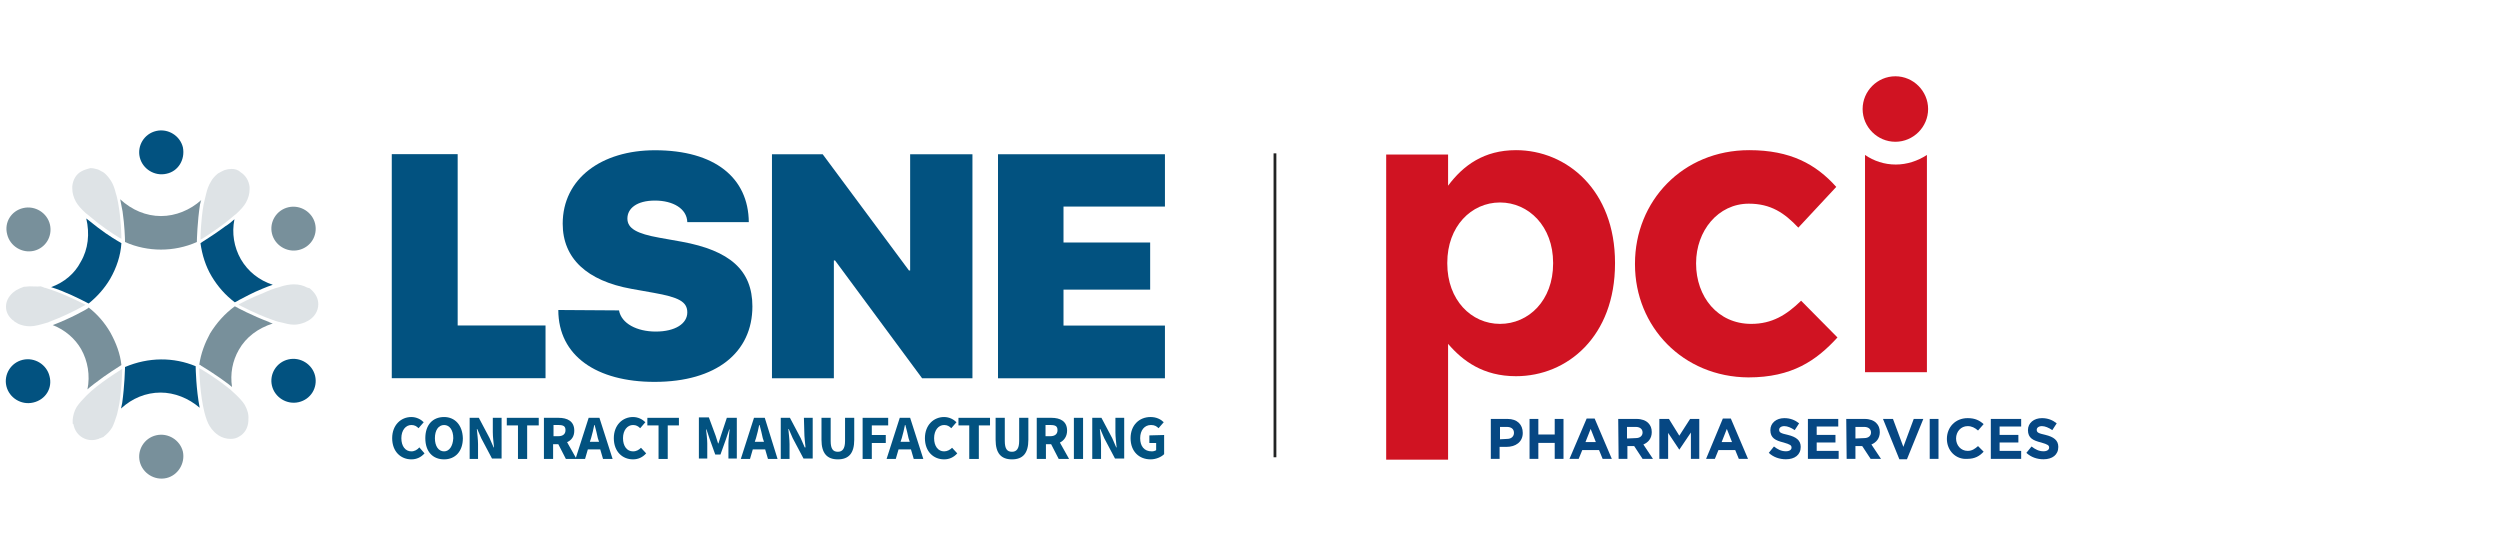 <svg xmlns="http://www.w3.org/2000/svg" xmlns:xlink="http://www.w3.org/1999/xlink" version="1.1" id="Layer_1" x="0px" y="0px" viewBox="0 0 626 139" style="enable-background:new 0 0 626 139;" xml:space="preserve">
<style type="text/css">
	.st0{fill-rule:evenodd;clip-rule:evenodd;fill:#025280;}
	.st1{fill-rule:evenodd;clip-rule:evenodd;fill:#78909B;}
	.st2{fill:#025280;}
	.st3{fill:#78909B;}
	.st4{fill:#DEE3E6;}
	.st5{fill:#D01322;}
	.st6{fill:#064783;}
	.st7{fill:#222323;}
</style>
<g id="Layer_1_00000010286105353056027340000015487763739361137307_">
	<g>
		<g>
			<g id="Group-52_1_" transform="translate(116, 6)">
				<polygon id="Fill-1_1_" class="st0" points="20.6,88.7 -17.9,88.7 -17.9,32.6 -1.4,32.6 -1.4,75.5 20.6,75.5     "/>
				<g id="Group-51_1_" transform="translate(0, 0.023)">
					<path id="Fill-2_1_" class="st0" d="M39,71.7c0.6,3.3,4.5,5.3,9.2,5.3c4.9,0,7.9-2,7.9-4.8c0-2.7-2.2-3.8-8.4-4.9l-5.6-1       C31,64.3,24.9,58.7,24.9,50c0-11.3,9.7-18.4,23.1-18.4c15,0,23.4,6.9,23.5,18H56.1c-0.1-3.4-3.6-5.4-8.1-5.4       c-4.6,0-6.9,2-6.9,4.5s2.4,3.8,8,4.8l5.6,1c12,2.2,17.7,7.1,17.7,16.2c0,11.5-9,18.9-24.5,18.9c-14.5,0-24.1-6.5-24.1-18       L39,71.7L39,71.7z"/>
					<polygon id="Fill-4_1_" class="st0" points="77.3,88.7 77.3,32.6 90,32.6 111.6,61.7 111.9,61.7 111.9,32.6 127.5,32.6        127.5,88.7 114.9,88.7 93.1,59.2 92.8,59.2 92.8,88.7      "/>
					<polygon id="Fill-6_1_" class="st0" points="175.7,88.7 133.9,88.7 133.9,32.6 175.7,32.6 175.7,45.7 150.3,45.7 150.3,54.7        172,54.7 172,66.5 150.3,66.5 150.3,75.5 175.7,75.5      "/>
					<path id="Fill-8_1_" class="st0" d="M-13,107c-1.5,0-2.5-1.3-2.5-3.3s1.1-3.3,2.5-3.3c0.8,0,1.3,0.3,1.8,0.8l1.3-1.5       c-0.7-0.7-1.8-1.3-3.1-1.3c-2.6,0-4.8,2-4.8,5.3c0,3.4,2.2,5.3,4.8,5.3c1.3,0,2.4-0.5,3.3-1.5L-11,106       C-11.5,106.6-12.2,107-13,107"/>
					<path id="Fill-10_1_" class="st0" d="M-4.8,107c-1.4,0-2.3-1.3-2.3-3.3s0.9-3.3,2.3-3.3s2.3,1.3,2.3,3.3       C-2.6,105.7-3.5,107-4.8,107 M-4.8,98.4c-2.8,0-4.7,1.9-4.7,5.3s1.9,5.3,4.7,5.3s4.7-2,4.7-5.3C-0.2,100.4-2.1,98.4-4.8,98.4"/>
					<path id="Fill-12_1_" class="st0" d="M7.4,102.2c0,1.2,0.2,2.7,0.3,3.8H7.6l-1-2.3l-2.7-5.1H1.6v10.3h2.1v-3.7       c0-1.2-0.2-2.6-0.3-3.8h0.1l1,2.3l2.7,5.1h2.4V98.6H7.4V102.2z"/>
					<polygon id="Fill-14_1_" class="st0" points="10.9,100.5 13.7,100.5 13.7,108.9 16,108.9 16,100.5 18.9,100.5 18.9,98.6        10.9,98.6      "/>
					<path id="Fill-16_1_" class="st0" d="M31.7,104.6l0.3-0.9c0.3-1,0.6-2.3,0.8-3.3h0.1c0.3,1.1,0.6,2.3,0.8,3.3l0.3,0.9H31.7z        M22.6,100.4h1.2c1.3,0,1.8,0.3,1.8,1.3s-0.7,1.5-1.8,1.5h-1.2V100.4z M31.4,98.6l-3.2,10l-2.2-3.9c1.1-0.5,1.8-1.4,1.8-2.9       c0-2.4-1.8-3.2-3.9-3.2h-3.7v10.3h2.3v-3.7h1.3l1.9,3.7h2.4h0.2h2.2l0.7-2.4h3.1l0.7,2.4h2.4l-3.3-10.3H31.4z"/>
					<path id="Fill-18_1_" class="st0" d="M42.5,107c-1.5,0-2.5-1.3-2.5-3.3s1.1-3.3,2.5-3.3c0.8,0,1.3,0.3,1.8,0.8l1.3-1.5       c-0.7-0.7-1.8-1.3-3.1-1.3c-2.6,0-4.8,2-4.8,5.3c0,3.4,2.2,5.3,4.8,5.3c1.3,0,2.4-0.5,3.3-1.5l-1.3-1.4       C44,106.6,43.4,107,42.5,107"/>
					<polygon id="Fill-20_1_" class="st0" points="46.1,100.5 48.9,100.5 48.9,108.9 51.2,108.9 51.2,100.5 54,100.5 54,98.6        46.1,98.6      "/>
					<path id="Fill-26_1_" class="st0" d="M64.5,103.1c-0.2,0.6-0.4,1.3-0.6,1.9h-0.1c-0.2-0.7-0.4-1.3-0.6-1.9l-1.7-4.6H59v10.3       h2.1V105c0-1-0.2-2.5-0.3-3.5h0.1l0.8,2.4l1.4,3.9h1.3l1.4-3.9l0.8-2.4h0.1c-0.1,1-0.3,2.5-0.3,3.5v3.8h2.1V98.6H66L64.5,103.1       z"/>
					<path id="Fill-27_1_" class="st0" d="M73,104.6l0.3-0.9c0.3-1,0.6-2.3,0.8-3.3h0.1c0.3,1.1,0.6,2.3,0.8,3.3l0.3,0.9H73z        M72.8,98.6l-3.3,10.3h2.3l0.7-2.4h3.1l0.7,2.4h2.4l-3.2-10.3H72.8z"/>
					<path id="Fill-28_1_" class="st0" d="M85.4,102.2c0,1.2,0.2,2.7,0.3,3.8h-0.2l-1-2.3l-2.7-5.1h-2.3v10.3h2.2v-3.7       c0-1.2-0.2-2.6-0.3-3.8h0.1l1,2.3l2.7,5.1h2.3V98.6h-2.2L85.4,102.2L85.4,102.2z"/>
					<path id="Fill-29_1_" class="st0" d="M95.6,104.4c0,2-0.7,2.7-1.8,2.7c-1.2,0-1.8-0.7-1.8-2.7v-5.8h-2.3v5.5       c0,3.4,1.4,4.9,4.1,4.9s4.1-1.5,4.1-4.9v-5.5h-2.3L95.6,104.4L95.6,104.4z"/>
					<polygon id="Fill-30_1_" class="st0" points="102.3,100.5 106.4,100.5 106.4,98.6 100,98.6 100,108.9 102.3,108.9 102.3,104.9        105.8,104.9 105.8,102.9 102.3,102.9      "/>
					<path id="Fill-31_1_" class="st0" d="M109.5,104.6l0.3-0.9c0.3-1,0.6-2.3,0.8-3.3h0.1c0.3,1.1,0.6,2.3,0.8,3.3l0.3,0.9H109.5z        M109.3,98.6l-3.3,10.3h2.3l0.7-2.4h3.1l0.7,2.4h2.4l-3.3-10.3H109.3z"/>
					<path id="Fill-32_1_" class="st0" d="M120.4,107c-1.5,0-2.5-1.3-2.5-3.3s1.1-3.3,2.5-3.3c0.8,0,1.3,0.3,1.8,0.8l1.3-1.5       c-0.7-0.7-1.8-1.3-3.1-1.3c-2.6,0-4.8,2-4.8,5.3c0,3.4,2.2,5.3,4.8,5.3c1.3,0,2.4-0.5,3.3-1.5l-1.3-1.4       C121.9,106.6,121.2,107,120.4,107"/>
					<polygon id="Fill-33_1_" class="st0" points="124,100.5 126.7,100.5 126.7,108.9 129.1,108.9 129.1,100.5 131.9,100.5        131.9,98.6 124,98.6      "/>
					<path id="Fill-34_1_" class="st0" d="M139.2,104.4c0,2-0.7,2.7-1.8,2.7c-1.2,0-1.8-0.7-1.8-2.7v-5.8h-2.3v5.5       c0,3.4,1.4,4.9,4.1,4.9c2.7,0,4.1-1.5,4.1-4.9v-5.5h-2.3V104.4L139.2,104.4z"/>
					<path id="Fill-35_1_" class="st0" d="M145.8,100.4h1.2c1.3,0,1.8,0.3,1.8,1.3s-0.7,1.5-1.8,1.5h-1.2V100.4z M151.2,101.8       c0-2.4-1.8-3.2-3.9-3.2h-3.7v10.3h2.3v-3.7h1.3l1.9,3.7h2.6l-2.3-4.1C150.4,104.3,151.2,103.3,151.2,101.8L151.2,101.8z"/>
					<polygon id="Fill-36_1_" class="st0" points="152.9,108.9 155.2,108.9 155.2,98.6 152.9,98.6      "/>
					<path id="Fill-37_1_" class="st0" d="M163.3,102.2c0,1.2,0.2,2.7,0.3,3.8h-0.1l-1-2.3l-2.7-5.1h-2.3v10.3h2.2v-3.7       c0-1.2-0.2-2.6-0.3-3.8h0.1l1,2.3l2.7,5.1h2.3V98.6h-2.2V102.2z"/>
					<path id="Fill-38_1_" class="st0" d="M171.8,103v1.9h1.7v1.8c-0.3,0.2-0.7,0.3-1.1,0.3c-1.9,0-2.9-1.3-2.9-3.3s1.1-3.3,2.7-3.3       c0.9,0,1.4,0.3,1.9,0.8l1.3-1.5c-0.7-0.7-1.8-1.3-3.3-1.3c-2.8,0-5,2-5,5.3c0,3.4,2.2,5.3,5,5.3c1.4,0,2.7-0.6,3.4-1.3v-4.8       L171.8,103L171.8,103z"/>
				</g>
			</g>
			<path id="Fill-48_1_" class="st1" d="M78.9,56c-0.7-2.9-3.7-4.8-6.7-4.1s-4.8,3.7-4.1,6.6c0.7,2.9,3.7,4.8,6.7,4.1     C77.8,61.9,79.6,59,78.9,56"/>
			<path id="Fill-49_1_" class="st0" d="M78.9,94.1c-0.7-2.9-3.7-4.8-6.7-4.1c-3,0.7-4.8,3.7-4.1,6.6c0.7,2.9,3.7,4.8,6.7,4.1     C77.8,100,79.6,97.1,78.9,94.1"/>
			<path id="Fill-50_1_" class="st1" d="M45.8,113.1c-0.7-2.9-3.7-4.8-6.7-4.1c-3,0.7-4.8,3.7-4.1,6.6s3.7,4.8,6.7,4.1     C44.6,119,46.4,116,45.8,113.1"/>
			<path id="Fill-51_1_" class="st1" d="M12.5,56.2c-0.7-2.9-3.7-4.8-6.7-4.1s-4.8,3.6-4,6.6c0.7,2.9,3.7,4.8,6.7,4.1     C11.4,62.1,13.2,59.2,12.5,56.2"/>
			<path id="Fill-52_1_" class="st0" d="M45.8,36.9c-0.7-2.9-3.7-4.8-6.7-4.1s-4.8,3.7-4.1,6.6c0.7,2.9,3.7,4.8,6.7,4.1     C44.6,42.9,46.4,40,45.8,36.9"/>
			<path id="Fill-53_1_" class="st0" d="M12.4,94.2c-0.7-2.9-3.7-4.8-6.7-4.1c-3,0.7-4.8,3.7-4.1,6.6s3.7,4.8,6.7,4.1     C11.4,100.1,13.2,97.2,12.4,94.2"/>
			<path class="st2" d="M12.8,71.9c3.5,1.1,7.1,2.9,9,3.9l0.4,0.2c2.1-1.7,4-3.8,5.4-6.2c1.6-2.8,2.6-5.8,2.8-8.9l-0.3-0.2     c-0.2-0.1-3-1.7-5.7-3.8c-1-0.8-1.9-1.5-2.8-2.2c0.9,3.8,0.5,7.7-1.4,10.9C18.7,68.5,16.1,70.7,12.8,71.9z"/>
			<path class="st3" d="M13.2,81.4c3.1,1.2,5.6,3.4,7.1,6c1.7,3,2.3,6.6,1.6,10.1c0.5-0.5,1.1-0.9,1.7-1.4c3.2-2.5,6.4-4.4,6.5-4.5     l0.3-0.2c-0.3-2.8-1.3-5.5-2.8-8.2c-1.4-2.4-3.2-4.5-5.4-6.2L22,77.2C21.8,77.4,17.5,79.8,13.2,81.4z"/>
			<path class="st2" d="M31.3,91.9v0.3c0,0-0.1,4.4-0.7,8.7c-0.1,0.5-0.2,1-0.3,1.4c2.8-2.6,6.3-4,9.9-4c3.5,0,7,1.4,9.8,3.8     c-0.9-4.6-1-10-1-10.1v-0.3C43.5,89.4,37.2,89.4,31.3,91.9z"/>
			<path class="st3" d="M31.3,60.6c2.9,1.3,6,1.9,9,1.9s6.1-0.6,9-1.9v-0.3c0,0,0.1-4.8,0.8-9.2l0.1-0.3c0-0.2,0.1-0.5,0.2-0.7     c-2.8,2.5-6.4,4-10.1,4s-7.3-1.5-10.2-4.2c0.2,1,0.4,2.1,0.6,3.1c0.5,3.4,0.6,6.8,0.6,7.2C31.3,60.2,31.3,60.6,31.3,60.6z"/>
			<path class="st3" d="M49.9,91.3l0.2,0.1c0.1,0,0.2,0.1,0.3,0.2c1,0.6,3.9,2.4,6.7,4.5c0.4,0.3,0.7,0.6,1,0.8     c-0.5-3.3,0.1-6.5,1.7-9.3c1.8-3.2,4.8-5.4,8.5-6.6c-0.3-0.1-0.7-0.2-1-0.4l0,0c-4-1.5-8-3.6-8.3-3.8l-0.2-0.1     c-2.5,1.8-4.6,4.2-6.2,6.8C51.3,85.9,50.3,88.5,49.9,91.3z"/>
			<path class="st2" d="M50.2,60.9c0.4,2.9,1.3,5.8,2.8,8.3s3.4,4.7,5.8,6.5l0.4-0.2c0.1,0,0.3-0.2,0.7-0.4c1.2-0.6,3.3-1.8,5.8-2.8     c0.9-0.4,1.8-0.7,2.6-1c-3.4-1.1-6.2-3.3-8-6.4l0,0c-1.7-3-2.3-6.5-1.6-10c-0.8,0.7-1.5,1.3-2.2,1.7c-2,1.5-4,2.8-5.1,3.5     c-0.4,0.2-0.7,0.5-0.8,0.5L50.2,60.9z"/>
			<path class="st4" d="M7.4,71.7c-0.4,0-0.8,0.1-1.2,0.1H6c-0.6,0.2-1.3,0.5-2,0.9c-0.3,0.2-0.5,0.4-0.8,0.6     c-1.1,1-1.7,2.2-1.7,3.5C1.5,78,2,79.1,3,80c0.1,0.1,0.2,0.2,0.3,0.2c0.1,0.1,0.2,0.2,0.3,0.3c0.3,0.2,0.7,0.4,1,0.6     c0.9,0.4,1.9,0.6,2.9,0.6h0.1c1.1,0,2.5-0.4,4.2-0.9c0.2,0,0.3-0.1,0.5-0.2s0.4-0.1,0.5-0.2c2.4-0.9,5.3-2.2,8.5-4     c0,0,0.1,0,0.1-0.1c-2.2-1.1-6.3-3.1-10-4.2c-0.2,0-0.4-0.1-0.6-0.2c-0.2-0.1-0.4-0.1-0.6-0.2C9.2,71.8,8.4,71.7,7.4,71.7z"/>
			<path class="st4" d="M18.4,106.3c0.3,1.5,1.1,2.6,2.3,3.3c0.7,0.4,1.5,0.6,2.2,0.6s1.2-0.1,1.8-0.3c0.1-0.1,0.3-0.2,0.5-0.2     c0.2-0.1,0.4-0.2,0.5-0.2s0.3-0.1,0.3-0.2c0.8-0.6,1.5-1.3,2.1-2.3c0.4-0.8,0.8-1.9,1.2-3.2c0.2-0.9,0.4-1.7,0.6-2.8     c0.6-3.9,0.7-8.1,0.7-8.5v-0.1l-0.2,0.1C28,94,26,95.4,24.2,96.8c-0.9,0.7-1.8,1.5-2.6,2.3c-0.9,0.9-1.8,1.9-2.4,2.8     c-0.6,1-0.9,2.1-1,3.2v0.7c0,0.1,0,0.2,0,0.3C18.3,106.1,18.4,106.2,18.4,106.3z"/>
			<path class="st4" d="M49.9,92.2c0,1.1,0.2,6.7,1.3,11.1c0.4,1.5,0.8,2.6,1.3,3.4c0.3,0.5,0.7,1,1.2,1.5c0.3,0.3,0.6,0.5,1,0.8     c0.9,0.6,2,0.9,3,0.9c0.9,0,1.6-0.2,2.2-0.6c1.3-0.7,2.2-2.1,2.3-3.9V105c0.1-1.2-0.2-2.3-0.9-3.6c-0.6-1-1.7-2.1-2.8-3.1     c-0.6-0.6-1.2-1.1-1.9-1.6C53.8,94.5,50.5,92.5,49.9,92.2z"/>
			<path class="st4" d="M59.7,76.3c0.8,0.4,4.4,2.3,8,3.6c0.9,0.3,1.8,0.7,2.6,0.8c1.1,0.3,2.3,0.6,3.3,0.6c0.9,0,1.8-0.2,2.8-0.6     c0.2-0.1,0.3-0.2,0.6-0.3c1.7-0.9,2.7-2.5,2.7-4.2c0-1.4-0.6-2.6-1.8-3.7l0,0c0,0-0.1,0-0.1-0.1c-0.1-0.1-0.2-0.1-0.2-0.2     L76.9,72c-0.9-0.5-2-0.8-3.3-0.8c-1,0-2.3,0.2-3.7,0.7c-1.2,0.3-2.5,0.8-3.8,1.4C62.8,74.6,59.9,76.1,59.7,76.3z"/>
			<path class="st4" d="M58,42.3c-0.6,0-1.2,0.1-1.8,0.3c-0.5,0.2-0.8,0.4-1.2,0.6c-0.1,0.1-0.1,0.1-0.2,0.1     c-0.1,0.1-0.2,0.1-0.3,0.2c-0.6,0.5-1.3,1.2-1.7,2c-0.5,0.8-0.9,1.8-1.2,3.1c-0.2,0.8-0.4,1.7-0.6,2.5c-0.7,3.9-0.8,8-0.8,8.9     c0.5-0.2,3.1-1.9,5.8-3.9c0.9-0.7,1.9-1.5,2.7-2.2l0.4-0.3c1.2-1.1,2-2,2.5-2.9c0.6-1.1,0.9-2.2,0.9-3.3v-0.6     c-0.2-1.6-1-2.9-2.3-3.7C59.6,42.5,58.8,42.3,58,42.3z"/>
			<path class="st4" d="M20.4,42.9c-1.3,0.7-2.1,2-2.3,3.7v0.6c0,1.1,0.3,2.2,0.9,3.3c0.5,0.9,1.3,1.8,2.5,2.9l0.4,0.3     c0.9,0.7,1.8,1.5,2.7,2.2c2.6,2,5.3,3.7,5.8,3.9c0-0.9-0.1-5-0.8-8.9c-0.2-0.8-0.3-1.7-0.6-2.5c-0.3-1.3-0.7-2.3-1.2-3.1     s-1.1-1.5-1.7-2c-0.1-0.1-0.2-0.1-0.3-0.2c0,0-0.1-0.1-0.2-0.1c-0.4-0.2-0.8-0.5-1.2-0.6c-0.6-0.2-1.2-0.3-1.8-0.3     C21.9,42.3,21.1,42.5,20.4,42.9z"/>
		</g>
		<g>
			<path class="st5" d="M347.1,38.7h15.5v7.8c3.8-5.1,9-8.9,17-8.9c12.7,0,24.8,10,24.8,28.2V66c0,18.2-11.9,28.2-24.8,28.2     c-8.2,0-13.3-3.8-17-8.1v29h-15.5V38.7z M388.9,66v-0.2c0-9.1-6.1-15.1-13.3-15.1c-7.2,0-13.2,6-13.2,15.1V66     c0,9.1,6,15.1,13.2,15.1C382.8,81.1,388.9,75.2,388.9,66"/>
			<path class="st5" d="M409.4,66.2V66c0-15.6,11.9-28.4,28.6-28.4c10.3,0,16.7,3.5,21.8,9.2L450.3,57c-3.5-3.7-6.9-6-12.4-6     c-7.7,0-13.2,6.8-13.2,14.9V66c0,8.3,5.4,15.1,13.8,15.1c5.2,0,8.8-2.2,12.5-5.8l9.1,9.2c-5.3,5.8-11.4,10-22.3,10     C421.4,94.4,409.4,81.8,409.4,66.2"/>
			<path class="st5" d="M482.8,27.3c0,4.5-3.7,8.2-8.2,8.2s-8.2-3.7-8.2-8.2s3.7-8.2,8.2-8.2S482.8,22.8,482.8,27.3"/>
			<path class="st5" d="M474.7,41.2c-2.9,0-5.5-0.9-7.7-2.4v54.4h15.5V38.8C480.2,40.3,477.5,41.2,474.7,41.2"/>
			<g>
				<path class="st6" d="M373.4,104.9h4.1c2.4,0,3.8,1.4,3.8,3.5l0,0c0,2.3-1.8,3.5-4.1,3.5h-1.7v3h-2.2v-10H373.4z M377.4,109.9      c1.1,0,1.7-0.7,1.7-1.5l0,0c0-1-0.7-1.5-1.8-1.5h-1.7v3.1L377.4,109.9L377.4,109.9z"/>
				<polygon class="st6" points="383,104.9 385.2,104.9 385.2,108.8 389.3,108.8 389.3,104.9 391.5,104.9 391.5,114.9 389.3,114.9       389.3,110.9 385.2,110.9 385.2,114.9 383,114.9     "/>
				<path class="st6" d="M397.3,104.8h2l4.3,10.1h-2.3l-0.9-2.2h-4.2l-0.9,2.2H393L397.3,104.8z M399.6,110.7l-1.3-3.3l-1.3,3.3      H399.6z"/>
				<path class="st6" d="M405.2,104.9h4.6c1.3,0,2.3,0.4,2.9,1s0.9,1.3,0.9,2.3l0,0c0,1.6-0.9,2.6-2.1,3.1l2.4,3.6h-2.6l-2.1-3.2      l0,0h-1.7v3.2h-2.2L405.2,104.9L405.2,104.9z M409.6,109.7c1.1,0,1.7-0.6,1.7-1.4l0,0c0-0.9-0.7-1.4-1.7-1.4h-2.2v2.9      L409.6,109.7L409.6,109.7z"/>
				<polygon class="st6" points="415.5,104.9 417.9,104.9 420.5,109.1 423.2,104.9 425.5,104.9 425.5,114.9 423.4,114.9       423.4,108.3 420.5,112.6 420.5,112.6 417.7,108.4 417.7,114.9 415.5,114.9     "/>
				<path class="st6" d="M431.4,104.8h2l4.3,10.1h-2.3l-0.9-2.2h-4.2l-0.9,2.2h-2.2L431.4,104.8z M433.7,110.7l-1.3-3.3l-1.3,3.3      H433.7z"/>
				<path class="st6" d="M442.9,113.4l1.3-1.6c0.9,0.7,1.8,1.2,3,1.2c0.9,0,1.4-0.4,1.4-0.9l0,0c0-0.6-0.3-0.8-2-1.3      c-2-0.5-3.3-1.1-3.3-3.1l0,0c0-1.8,1.5-3,3.5-3c1.5,0,2.7,0.5,3.7,1.3l-1.1,1.7c-0.9-0.6-1.8-1-2.6-1c-0.8,0-1.3,0.4-1.3,0.9      l0,0c0,0.7,0.4,0.9,2.2,1.3c2,0.5,3.2,1.3,3.2,3l0,0c0,2-1.5,3.1-3.7,3.1C445.6,115,444.1,114.5,442.9,113.4"/>
				<polygon class="st6" points="452.7,104.9 460.3,104.9 460.3,106.8 454.9,106.8 454.9,108.9 459.6,108.9 459.6,110.8       454.9,110.8 454.9,112.9 460.4,112.9 460.4,114.9 452.7,114.9     "/>
				<path class="st6" d="M462.3,104.9h4.6c1.3,0,2.3,0.4,2.9,1s0.9,1.3,0.9,2.3l0,0c0,1.6-0.9,2.6-2.1,3.1l2.4,3.6h-2.6l-2.1-3.2      l0,0h-1.7v3.2h-2.2L462.3,104.9L462.3,104.9z M466.8,109.7c1.1,0,1.7-0.6,1.7-1.4l0,0c0-0.9-0.7-1.4-1.7-1.4h-2.2v2.9      L466.8,109.7L466.8,109.7z"/>
				<polygon class="st6" points="471.5,104.9 474,104.9 476.6,111.9 479.2,104.9 481.6,104.9 477.5,115 475.6,115     "/>
				<rect x="483.2" y="104.9" class="st6" width="2.2" height="10"/>
				<path class="st6" d="M487.5,109.9L487.5,109.9c0-2.9,2.1-5.2,5.2-5.2c1.9,0,3,0.6,4,1.5l-1.4,1.6c-0.8-0.7-1.6-1.1-2.6-1.1      c-1.7,0-2.9,1.4-2.9,3.1l0,0c0,1.7,1.2,3.1,2.9,3.1c1.1,0,1.8-0.5,2.6-1.2l1.4,1.4c-1,1.1-2.2,1.8-4.1,1.8      C489.7,115.1,487.5,112.8,487.5,109.9"/>
				<polygon class="st6" points="498.5,104.9 506.1,104.9 506.1,106.8 500.7,106.8 500.7,108.9 505.4,108.9 505.4,110.8       500.7,110.8 500.7,112.9 506.1,112.9 506.1,114.9 498.5,114.9     "/>
				<path class="st6" d="M507.4,113.4l1.3-1.6c0.9,0.7,1.8,1.2,3,1.2c0.9,0,1.4-0.4,1.4-0.9l0,0c0-0.6-0.3-0.8-2-1.3      c-2-0.5-3.3-1.1-3.3-3.1l0,0c0-1.8,1.5-3,3.5-3c1.5,0,2.7,0.5,3.7,1.3l-1.1,1.7c-0.9-0.6-1.8-1-2.6-1c-0.8,0-1.3,0.4-1.3,0.9      l0,0c0,0.7,0.4,0.9,2.2,1.3c2,0.5,3.2,1.3,3.2,3l0,0c0,2-1.5,3.1-3.7,3.1C510.1,115,508.6,114.5,507.4,113.4"/>
			</g>
		</g>
		<rect x="318.9" y="38.4" class="st7" width="0.7" height="76.1"/>
	</g>
</g>
<g id="Layer_2_00000095317871689270954220000006885049091826179984_">
</g>
</svg>